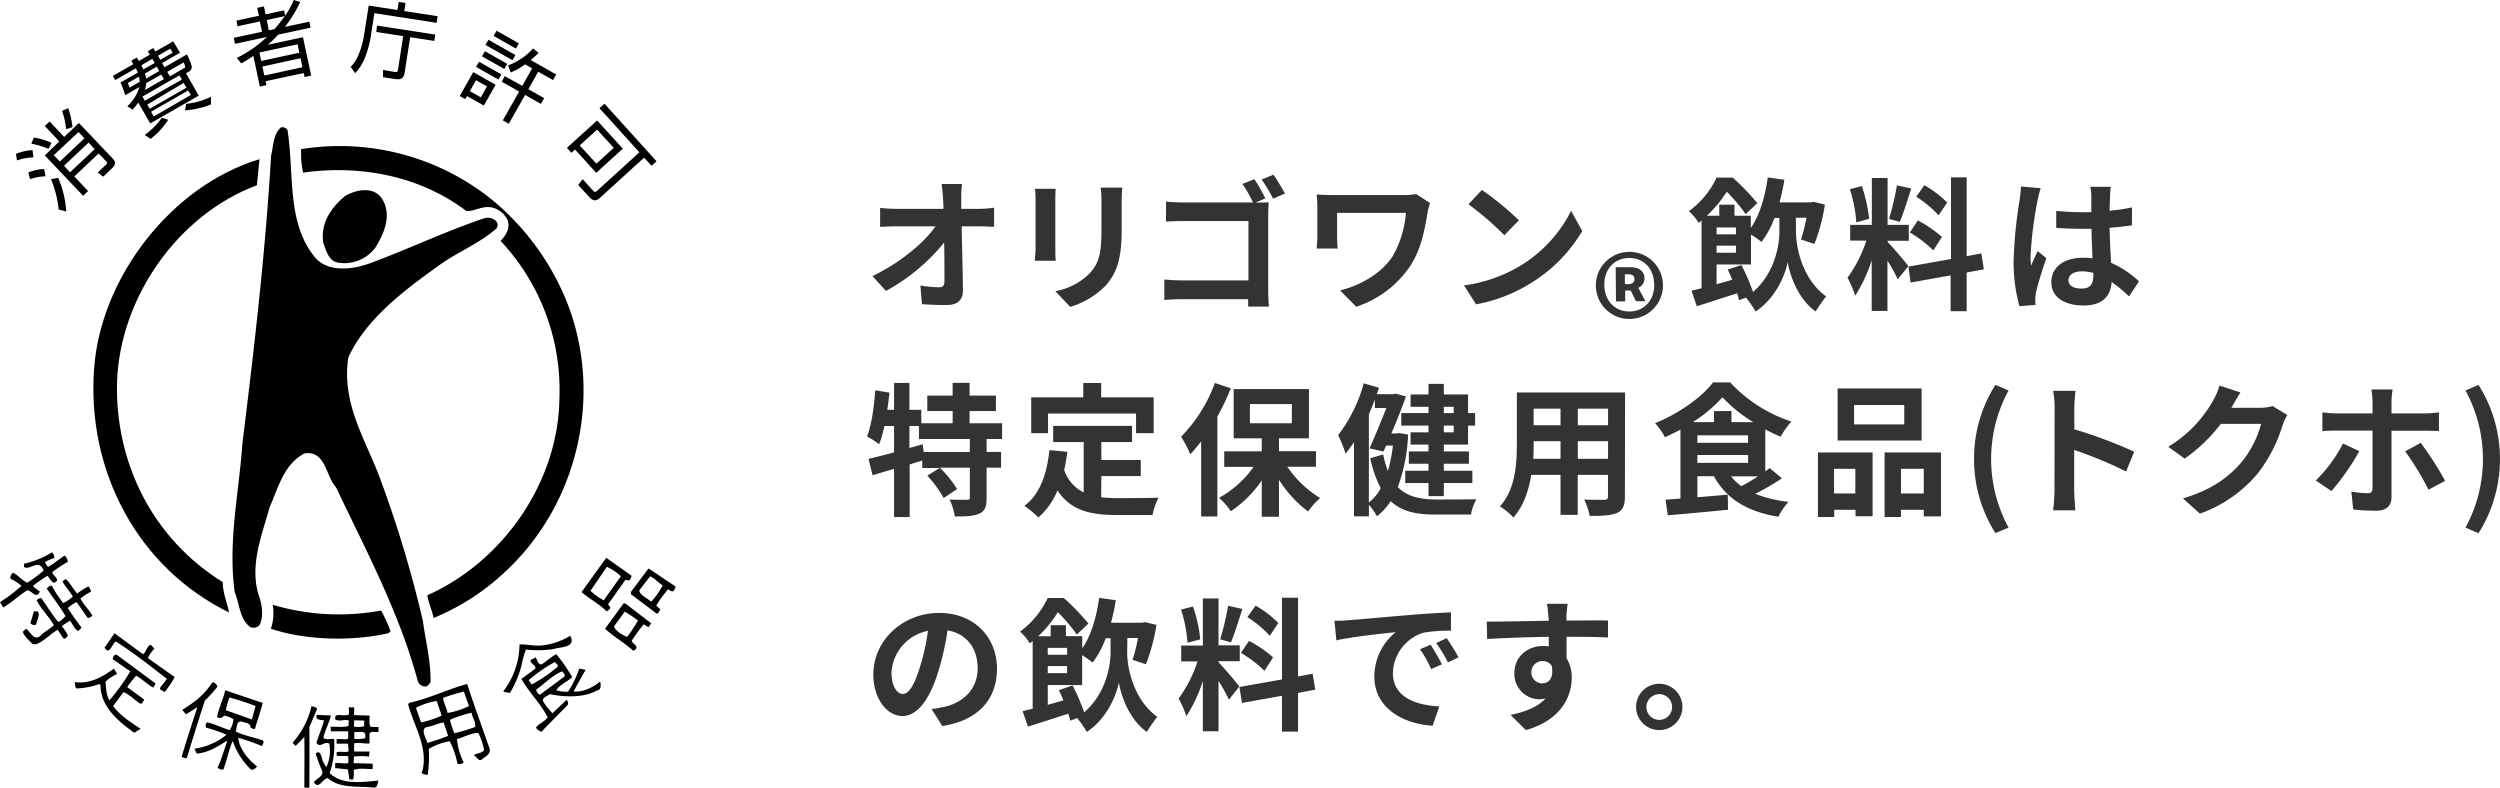 <svg xmlns="http://www.w3.org/2000/svg" width="558.05" height="175.85" viewBox="0 0 558.05 175.85"><defs><style>.cls-1{fill:#333;}</style></defs><g id="レイヤー_2" data-name="レイヤー 2"><g id="レイヤー_3" data-name="レイヤー 3"><path class="cls-1" d="M214.57,44.32c0,.7,0,1.47,0,2.3h4a24.5,24.5,0,0,0,3.33-.26v4.26c-1,0-2.24-.1-3.11-.1h-4.13c.1,4.67.23,10,.29,14.34,0,2-1.15,3.23-3.58,3.23-2,0-3.74-.06-5.57-.19l-.35-4.16a27.89,27.89,0,0,0,4.25.38c.81,0,1.12-.41,1.12-1.34,0-2.15,0-5.35-.06-8.64a43.84,43.84,0,0,1-13,10.81l-3-3.32c6.24-3,11.52-7.46,14.08-11.11h-8.73c-1.16,0-2.53.07-3.65.13V46.4a32.51,32.51,0,0,0,3.55.22h10.59c0-.83-.06-1.6-.09-2.3-.1-1.38-.2-2.4-.32-3.24h4.54A27.08,27.08,0,0,0,214.57,44.32Z"/><path class="cls-1" d="M235.57,44.6V55.42c0,.8,0,2,.1,2.78H231c0-.61.16-1.85.16-2.81V44.6a24.49,24.49,0,0,0-.13-2.46h4.61C235.6,42.88,235.57,43.58,235.57,44.6Zm14.81.48v6.34c0,6.88-1.34,9.85-3.71,12.48a18.94,18.94,0,0,1-7.77,4.61L235.57,65a14.51,14.51,0,0,0,7.68-4c2.21-2.4,2.62-4.8,2.62-9.79V45.08a22.35,22.35,0,0,0-.19-3.2h4.83C250.45,42.78,250.38,43.8,250.38,45.08Z"/><path class="cls-1" d="M282.45,44.28l-2.21.93h.13c1,0,2.27,0,2.81-.06,0,.73-.09,2-.09,2.94V64.67c0,1.12.06,2.81.16,3.77h-4.64c0-.51,0-1,0-1.66H264c-1.25,0-3.07.09-4.1.19V62.39c1.09.1,2.53.2,4,.2h14.78V49.34h-14.4c-1.34,0-3.07.06-4,.13V45c1.21.13,2.84.19,4,.19H279.7a29.19,29.19,0,0,0-2.37-4.13L280,40A40,40,0,0,1,282.45,44.28Zm4.38-1.08-2.65,1.15a35.21,35.21,0,0,0-2.56-4.29L284.27,39C285.07,40.12,286.22,42.08,286.83,43.2Z"/><path class="cls-1" d="M318.66,47.42c-.57,3.36-1.31,8-3.81,11.87a23.26,23.26,0,0,1-12.12,9.18l-3.59-3.64c4.32-1.06,9.25-3.72,11.78-7.72a23,23,0,0,0,2.91-9.59H298.47v5.34c0,.48,0,1.63.13,2.62h-4.7c.09-1,.16-1.76.16-2.62V46.11a26.26,26.26,0,0,0-.16-2.69c1,.06,2.43.13,3.93.13h15.3a17.66,17.66,0,0,0,3-.23l3.07,2A20.75,20.75,0,0,0,318.66,47.42Z"/><path class="cls-1" d="M339.05,59.51A30.15,30.15,0,0,0,350.7,47.07l2.49,4.51a34,34,0,0,1-11.84,11.84,34.72,34.72,0,0,1-11.87,4.51l-2.68-4.22A33,33,0,0,0,339.05,59.51Zm0-10.33-3.26,3.33a66.56,66.56,0,0,0-8-6.91l3-3.2A65.35,65.35,0,0,1,339.05,49.18Z"/><path class="cls-1" d="M356.23,63.53a7.49,7.49,0,1,1,7.5,7.67A7.47,7.47,0,0,1,356.23,63.53Zm13,0c0-3.58-2.33-5.94-5.54-5.94s-5.57,2.36-5.57,5.94,2.33,6,5.57,6S369.27,67.11,369.27,63.53Zm-8.58-3.88H364c1.69,0,3.08.77,3.08,2.5a2.23,2.23,0,0,1-1.39,2.09l1.62,3h-2.12L364,64.85h-1.22v2.43h-2.06Zm2.87,3.78c.88,0,1.32-.47,1.32-1.11s-.37-1.09-1.28-1.09h-.85v2.2Z"/><path class="cls-1" d="M400.91,51.87c0,3.13,1.28,10.36,6.72,14.3a35.77,35.77,0,0,0-2.34,3.36c-4-2.82-5.82-8.29-6.24-11.07-.48,2.75-2.66,8.13-7.17,11.07a22.23,22.23,0,0,0-2.14-3.1l-1.54.6a14.31,14.31,0,0,0-.44-1.56c-3.17,1-6.37,2.08-9,2.88l-1.18-3.46c.67-.16,1.41-.35,2.24-.54V49.24c-.23.16-.42.36-.64.51A12.5,12.5,0,0,0,377,47.13a19.48,19.48,0,0,0,6.18-7.49h3.58a51.09,51.09,0,0,1,5.51,5.7l-2.6,2.46a38.77,38.77,0,0,0-4.22-5A27.7,27.7,0,0,1,381,48.16h2.78V45.69h3.39v2.47h3.65v2.72c2-2.85,3.17-7,3.78-11.27l3.71.51a47,47,0,0,1-1.09,5.06h7l.57-.13,2.56.61a41.64,41.64,0,0,1-2.33,8.8l-3-1a33.42,33.42,0,0,0,1.21-4.86h-2.36Zm-12.19,7.29a47.78,47.78,0,0,1,2.59,6c4.8-4.1,5.88-10.34,5.88-13.28V48.64h-1.08A21.28,21.28,0,0,1,393.2,54a22.81,22.81,0,0,0-2.34-1.63v6.66h-7.68v4.41c1.12-.32,2.3-.64,3.49-1-.32-.8-.67-1.57-1-2.27Zm-5.54-8.38v1.53h4.32V50.78Zm0,4.06v1.57h4.32V54.84Z"/><path class="cls-1" d="M423.62,62.33a42.41,42.41,0,0,0-2.3-4.16V69.4H417.8V58.11A33.4,33.4,0,0,1,414.12,66,22.56,22.56,0,0,0,412.39,62a29.44,29.44,0,0,0,4.22-8.29H413V50.2h4.83V39.74h3.52V50.2h4.73v3.55h-4.73V54c.93.93,4,4.51,4.64,5.41Zm-9.25-12.7a31.13,31.13,0,0,0-1.44-7.39l2.66-.71a32.31,32.31,0,0,1,1.63,7.33Zm12.26-7.55c-.83,2.56-1.76,5.6-2.56,7.45l-2.4-.67a59.37,59.37,0,0,0,1.76-7.49ZM439,60.83v8.64h-3.58v-8l-8.93,1.6L426,59.51l9.5-1.69V39.58H439v17.6l3.27-.61.57,3.55ZM428.1,49.21a26.87,26.87,0,0,1,5.38,3.68l-1.92,3a27.55,27.55,0,0,0-5.25-4Zm4.64-1.15a25.47,25.47,0,0,0-5-4.16l1.82-2.56a24,24,0,0,1,5.09,3.87Z"/><path class="cls-1" d="M454.8,44.86a85.25,85.25,0,0,0-1.54,12.38,14.52,14.52,0,0,0,.13,2.08c.41-1.12,1-2.21,1.44-3.29l1.95,1.6c-.9,2.62-1.92,5.88-2.3,7.61a8.54,8.54,0,0,0-.16,1.51c0,.32,0,.86.06,1.31l-3.61.29a37.22,37.22,0,0,1-1.29-10.24,99.83,99.83,0,0,1,1.32-13.35c.12-.89.28-2.11.32-3.13l4.41.38A20.61,20.61,0,0,0,454.8,44.86ZM471,43.74c0,.7-.07,1.89-.1,3.3a44,44,0,0,0,5-.74v4c-1.54.22-3.2.41-5,.54.06,3.11.22,5.67.35,7.84a21,21,0,0,1,6.21,4.13l-2.21,3.36a32.6,32.6,0,0,0-3.9-3.23c-.19,3.07-1.92,5.25-6.24,5.25S457.9,66.33,457.9,63s2.75-5.47,7.1-5.47a13.66,13.66,0,0,1,2.08.13c-.06-2-.19-4.32-.22-6.59-.77,0-1.54,0-2.27,0-1.89,0-3.71-.07-5.6-.19V47.07a53.8,53.8,0,0,0,5.6.29c.73,0,1.5,0,2.24,0,0-1.56,0-2.88,0-3.55a13.39,13.39,0,0,0-.23-2.11h4.58A18.67,18.67,0,0,0,471,43.74Zm-6.34,20.67c1.95,0,2.62-1,2.62-2.91v-.58a10,10,0,0,0-2.56-.35c-1.82,0-3,.77-3,2S462.92,64.41,464.62,64.41Z"/><path class="cls-1" d="M220.23,98v2.88h3.23v3.52h-3.23v6.69c0,1.92-.32,2.94-1.6,3.55s-3.1.64-5.5.64a13.87,13.87,0,0,0-1.15-3.77c1.59.06,3.32.06,3.83.06s.68-.13.68-.54V104.4H209.8a25.11,25.11,0,0,1,3.84,4.77l-3,2a25.73,25.73,0,0,0-3.65-5l2.75-1.7h-3.87v-1.69c-.93.29-1.89.61-2.81.89v11.75h-3.49V104.66l-4.8,1.41-.9-3.65c1.57-.35,3.55-.86,5.7-1.44V95.09h-2.15a25.9,25.9,0,0,1-1.18,4.07,20,20,0,0,0-2.69-1.73c1-2.56,1.54-6.53,1.83-10.31l3.16.52q-.18,1.92-.48,3.84h1.51v-6H203v6h2.65v3h7V91.76h-5.66V88.31h5.66V85.46h3.78v2.85h5.88v3.45h-5.88v2.72h7.26V98Zm-3.74,0H205.13V95.09H203V100l2.94-.83.26,1.72h10.27Z"/><path class="cls-1" d="M245.81,111a32.61,32.61,0,0,0,3.65.19c1.72,0,7,0,9.15-.1a14.44,14.44,0,0,0-1.35,3.87h-8c-5.88,0-10.27-1-13.21-5.5a16,16,0,0,1-4.26,6.05,23.3,23.3,0,0,0-3.13-2.59c3.45-2.56,5-7,5.6-12.45l4,.38c-.2,1.44-.42,2.79-.71,4.07a8.6,8.6,0,0,0,4.35,5V98.68h-6.81V95.06h17.6v3.62h-6.85v4h8.8v3.58h-8.8ZM233.94,96.69h-3.75v-8h11.62v-3.2h4v3.2h11.71v8h-3.93V92.31H233.94Z"/><path class="cls-1" d="M274.74,86.68a53.55,53.55,0,0,1-3,6.3v22.3h-3.62V98.55c-.8,1-1.6,2-2.43,2.85a25.33,25.33,0,0,0-2.05-3.91,33.59,33.59,0,0,0,7.55-12Zm12.61,17.5a24.17,24.17,0,0,0,7.33,7,15.83,15.83,0,0,0-2.69,3,26.36,26.36,0,0,1-6.5-7.1v8.26h-3.84v-8.1a25.51,25.51,0,0,1-6.91,6.88,16,16,0,0,0-2.62-3,23,23,0,0,0,7.71-6.91h-6.56v-3.46h8.38V97.84h-6.27v-11h16.8v11h-6.69v2.88h8.26v3.46ZM279,94.48h9.37V90.2H279Z"/><path class="cls-1" d="M314.32,97a38.69,38.69,0,0,1-2.3,11.72c2.11,2.17,5,2.75,8.51,2.78,1.47,0,7.2,0,9-.06a11.46,11.46,0,0,0-1.18,3.42h-8c-4.19,0-7.46-.67-9.92-3a13.7,13.7,0,0,1-3.07,3.39,12.7,12.7,0,0,0-1.79-2.56v2.56h-3.33V98.68a30.42,30.42,0,0,1-1.89,2.59,24.93,24.93,0,0,0-1.66-4.13,33.29,33.29,0,0,0,5.72-11.58l3.4,1L307.32,88h3.61l.55-.13,2.36.61c-.86,2.4-2,5.38-3.26,8.26h1.18l.58-.07Zm-8.76,15.17a9.89,9.89,0,0,0,2.65-3.2,25.24,25.24,0,0,1-2.33-6.69l2.88-.83a21.78,21.78,0,0,0,1.05,3.68,35,35,0,0,0,1.12-5.66H309.4l-.58,1.31-3.1-.7c1.24-2.79,2.68-6.31,3.74-9H306.9V89.17c-.42,1.12-.86,2.21-1.34,3.3ZM318.87,90.8h-4V88.05h4V85.69h3.42v2.36h5.41v4.16h1.57V95H327.7v4.25h-5.41v1.51h5.6v2.75h-5.6v1.57h6.37v2.75h-6.37v2.91h-3.42v-2.91h-5.19v-2.75h5.19v-1.57h-4.39v-2.75h4.39V99.25h-4V96.5h4V95h-6.08V92.21h6.08Zm3.42,0v1.41h2.21V90.8ZM324.5,95h-2.21v1.5h2.21Z"/><path class="cls-1" d="M362.71,110.83c0,2-.45,3.08-1.73,3.65s-3.26.71-6.14.67a14.45,14.45,0,0,0-1.22-3.64c1.79.09,3.9.06,4.48.06s.83-.19.83-.77V106h-6.75v8.93h-3.84V106h-6.53c-.57,3.49-1.73,7-4,9.51a13.88,13.88,0,0,0-3-2.47c3.49-3.84,3.78-9.53,3.78-14V87.6h24.16Zm-14.37-8.41V98.48h-6v.58c0,1,0,2.18-.09,3.36Zm-6-11.2v3.71h6V91.22Zm16.61,0h-6.75v3.71h6.75Zm0,11.2V98.48h-6.75v3.94Z"/><path class="cls-1" d="M397.76,106.77a55.6,55.6,0,0,1-5.95,3.46,27.92,27.92,0,0,0,7.43,1.79,14.77,14.77,0,0,0-2.28,3.33c-7-1.16-11.58-4-14.4-9.06h-3.67V111l6.78-.58.06,3.36c-4.73.48-9.76.93-13.44,1.25l-.51-3.49c1-.06,2.11-.16,3.33-.26V95.89c-1.12.61-2.3,1.19-3.46,1.7a16.18,16.18,0,0,0-2.2-3.14c5.24-2.08,10.43-5.79,12.95-9.09h3.81a32.35,32.35,0,0,0,13.67,8.74,17.92,17.92,0,0,0-2.4,3.39c-1.12-.48-2.28-1-3.43-1.66v9.37c.35-.22.67-.48,1-.7Zm-6.4-12.54a33.23,33.23,0,0,1-6.88-5.54,31.87,31.87,0,0,1-6.62,5.54h4.74V91.76h3.9v2.47Zm-12.47,4.61h11.32V97.17H378.89Zm0,4.48h11.32v-1.76H378.89Zm7.51,3a11.59,11.59,0,0,0,2.31,2.21c1.18-.64,2.53-1.41,3.74-2.21Z"/><path class="cls-1" d="M405.8,101H418v14.24h-3.81v-1.44h-4.76v1.6H405.8Zm3.59,3.65v5.5h4.76v-5.5Zm19.55-6.31H410.19V86.71h18.75Zm-3.87-7.93h-11.2v4.32h11.2ZM433.26,101v14.27h-3.84v-1.47h-5.09v1.6h-3.65V101Zm-3.84,9.15v-5.5h-5.09v5.5Z"/><path class="cls-1" d="M440.65,102.45a30.61,30.61,0,0,1,4.77-16.54l2.94,1.25a32,32,0,0,0,0,30.62L445.42,119A30.67,30.67,0,0,1,440.65,102.45Z"/><path class="cls-1" d="M458.63,91.09a21.64,21.64,0,0,0-.32-3.84h5a37,37,0,0,0-.28,3.84v4.74a104.93,104.93,0,0,1,13.37,5l-1.82,4.41A93.59,93.59,0,0,0,463,100.44v9c0,.93.16,3.17.28,4.48h-5a35.52,35.52,0,0,0,.32-4.48Z"/><path class="cls-1" d="M498.19,90.87a.86.86,0,0,0-.1.16h6.43a10.1,10.1,0,0,0,2.79-.39l3.26,2a13.27,13.27,0,0,0-1.06,2.3A33.21,33.21,0,0,1,504,105.65a29.87,29.87,0,0,1-12.93,9l-3.78-3.39c6.56-2,10.11-4.73,12.9-7.9a22.83,22.83,0,0,0,4.54-8.74h-9a36.52,36.52,0,0,1-8.06,7.75L484,99.73a28.18,28.18,0,0,0,10-10.3,15.45,15.45,0,0,0,1.44-3.36l4.67,1.53C499.4,88.72,498.57,90.16,498.19,90.87Z"/><path class="cls-1" d="M520.42,109.62l-3.49-2.37A31.9,31.9,0,0,0,523,99l3.65,1.69A52.32,52.32,0,0,1,520.42,109.62Zm13.41-19.9v2.56h7.42a25,25,0,0,0,3.17-.23v4.19c-1-.06-2.24-.09-3.14-.09h-7.45V111c0,1.85-1.09,3-3.36,3a40,40,0,0,1-5.19-.28l-.41-4a21.48,21.48,0,0,0,3.58.38c.83,0,1.12-.32,1.15-1.15,0-1.18,0-11.33,0-12.83v0h-8.13a30.61,30.61,0,0,0-3.07.13V92.05c1,.1,2.08.23,3.07.23h8.13V89.72a20.6,20.6,0,0,0-.26-2.79h4.74A19.2,19.2,0,0,0,533.83,89.72Zm12,17.6-3.74,2a61.33,61.33,0,0,0-5.21-8.57l3.48-1.89A71.85,71.85,0,0,1,545.79,107.32Z"/><path class="cls-1" d="M550.34,117.78a32,32,0,0,0,0-30.62l2.91-1.25a31,31,0,0,1,0,33.12Z"/><path class="cls-1" d="M210.34,162.07l-2.4-3.81a25.26,25.26,0,0,0,3-.51c4.1-1,7.29-3.91,7.29-8.58,0-4.41-2.4-7.71-6.71-8.45a66.48,66.48,0,0,1-1.92,8.68c-1.92,6.46-4.68,10.43-8.16,10.43s-6.5-3.91-6.5-9.31c0-7.4,6.4-13.7,14.69-13.7,7.93,0,12.92,5.5,12.92,12.48C222.53,156.05,218.41,160.82,210.34,162.07Zm-8.8-7.17c1.35,0,2.6-2,3.91-6.34a48.13,48.13,0,0,0,1.69-7.74A10.07,10.07,0,0,0,199,150.1C199,153.33,200.3,154.9,201.54,154.9Z"/><path class="cls-1" d="M251.61,145.72c0,3.13,1.28,10.36,6.72,14.3a37.75,37.75,0,0,0-2.34,3.36c-4-2.82-5.82-8.29-6.24-11.07-.48,2.75-2.65,8.13-7.16,11.07a23,23,0,0,0-2.15-3.11l-1.53.61c-.1-.44-.26-1-.45-1.57-3.17,1-6.37,2.09-9,2.88l-1.19-3.45c.67-.16,1.41-.35,2.24-.54V143.09c-.22.16-.41.35-.64.51a12.51,12.51,0,0,0-2.17-2.62,19.68,19.68,0,0,0,6.17-7.49h3.59a51,51,0,0,1,5.5,5.7l-2.59,2.46a39.05,39.05,0,0,0-4.23-5,27,27,0,0,1-4.38,5.37h2.78v-2.46h3.39V142h3.65v2.72c2-2.84,3.17-7,3.78-11.26l3.71.51A47,47,0,0,1,248,139h7l.58-.13,2.56.61a42.23,42.23,0,0,1-2.34,8.8l-3-1a33.16,33.16,0,0,0,1.22-4.87h-2.37ZM239.42,153a46.35,46.35,0,0,1,2.59,6c4.8-4.1,5.89-10.34,5.89-13.28v-3.24h-1.09a20.88,20.88,0,0,1-2.91,5.41,22.81,22.81,0,0,0-2.34-1.63v6.66h-7.68v4.41c1.12-.32,2.31-.64,3.49-1-.32-.8-.67-1.57-1-2.27Zm-5.54-8.38v1.53h4.32v-1.53Zm0,4.06v1.57h4.32v-1.57Z"/><path class="cls-1" d="M274.32,156.18A42.41,42.41,0,0,0,272,152v11.23H268.5V152a32.63,32.63,0,0,1-3.68,7.87,22.56,22.56,0,0,0-1.73-3.94,29.72,29.72,0,0,0,4.23-8.29h-3.65v-3.55h4.83V133.59H272v10.46h4.74v3.55H272v.23c.93.93,4,4.51,4.64,5.41Zm-9.24-12.7a32.34,32.34,0,0,0-1.44-7.4l2.65-.7a31.56,31.56,0,0,1,1.63,7.33Zm12.25-7.56c-.83,2.56-1.76,5.6-2.56,7.46l-2.4-.67a59.37,59.37,0,0,0,1.76-7.49Zm12.42,18.76v8.63h-3.59v-8l-8.92,1.6-.58-3.56,9.5-1.69V133.43h3.59V151l3.26-.61.58,3.55ZM278.8,143.06a26.59,26.59,0,0,1,5.38,3.68l-1.92,3a27.24,27.24,0,0,0-5.25-4Zm4.64-1.15a25.47,25.47,0,0,0-5-4.16l1.83-2.56a23.86,23.86,0,0,1,5.08,3.87Z"/><path class="cls-1" d="M301,138.45c2.69-.22,8-.7,13.82-1.18,3.3-.29,6.78-.48,9.06-.58l0,4.1a32.79,32.79,0,0,0-6.18.45,9.72,9.72,0,0,0-6.78,9c0,5.28,4.93,7.16,10.37,7.45L319.78,162c-6.72-.44-13-4-13-11a12.79,12.79,0,0,1,4.77-9.89c-3,.32-9.54,1-13.25,1.83l-.42-4.39C299.11,138.58,300.36,138.52,301,138.45Zm20.89,9.83-2.43,1.08a24.84,24.84,0,0,0-2.49-4.44l2.36-1A40.73,40.73,0,0,1,321.86,148.28Zm3.71-1.57-2.4,1.15a28.14,28.14,0,0,0-2.62-4.32l2.34-1.09A47.13,47.13,0,0,1,325.57,146.71Z"/><path class="cls-1" d="M349.66,137.52c0,.26,0,.61,0,1,3.23,0,7.61-.07,9.28,0l0,3.78c-1.92-.1-4.9-.16-9.25-.16,0,1.63,0,3.39,0,4.8a8.13,8.13,0,0,1,1.15,4.38c0,4.16-2.43,9.47-10.24,11.65l-3.42-3.39c3.23-.67,6.05-1.73,7.81-3.65a6.62,6.62,0,0,1-1.44.16,5.64,5.64,0,0,1-5.51-5.89c0-3.61,2.92-6,6.4-6a7.55,7.55,0,0,1,1.28.1c0-.71,0-1.44,0-2.15-4.83.07-9.82.26-13.76.48l-.09-3.87c3.64,0,9.47-.13,13.82-.19,0-.42,0-.74-.06-1a25.72,25.72,0,0,0-.32-2.79h4.64C349.82,135.28,349.69,137,349.66,137.52Zm-5.34,15c1.34,0,2.53-1,2.08-3.84a2.36,2.36,0,0,0-2.08-1.12,2.48,2.48,0,0,0,0,5Z"/><path class="cls-1" d="M375.55,157.81a5.17,5.17,0,1,1-5.18-5.18A5.17,5.17,0,0,1,375.55,157.81Zm-2.3,0a2.87,2.87,0,1,0-2.88,2.88A2.87,2.87,0,0,0,373.25,157.81Z"/><path d="M60.87,135a10.73,10.73,0,0,1-.41,5.34c7.83,2.65,18.25,2.83,26.25,1l.47-.41a33.07,33.07,0,0,0-2.11-4.65A51.78,51.78,0,0,1,60.87,135Z"/><path d="M77,43.77c-3.07,2.58-5.49,6-4.84,10.42.64,1.65,1.12,4,3.24,4.43a8.68,8.68,0,0,0,8.36-3.3c1.89-3,3.6-6.92,1.83-10.42S79.59,42.24,77,43.77Z"/><path d="M95.38,132.88c.28,1.77,1.06,3.3,1.4,5.07a52.12,52.12,0,0,0,16.07-10.41c16.55-15.37,22-40.33,13.31-61.05A57.21,57.21,0,0,0,109.09,44,54.18,54.18,0,0,0,67.23,33.29a20.91,20.91,0,0,0,.42,5.24c13.06-1.83,26.31.87,36.48,8.6,1.83.06,3.43-1.24,5.66-.83a5.24,5.24,0,0,1,3.52,2.83c.66,1.88-.46,3.47-1.57,4.64A48.67,48.67,0,0,1,124.87,89C124.63,107.4,112.51,125.23,95.38,132.88Z"/><path d="M57.34,41.35l.59-5.82C38.21,41.47,22.44,62,21,82.32c-1.66,22.77,9.7,44.39,30.13,54.4-.46-2.31-1.41-4.37-1.41-6.78-15.72-9.76-24-26.65-23.6-44.49C26.68,66.61,39.57,48,57.34,41.35Z"/><path d="M67.93,101.22c4.79-.76,4.72,5,7.07,7.54,6.71,14.12,14.14,28,18.24,43.2A1.77,1.77,0,0,0,95,153.24c.47,0,.89-.64,1.11-1,.07-4.77-1.11-9.06-1.7-13.59a263,263,0,0,0-9.29-31.08c-3.18-9-9-17.19-7.36-27.79,4-8.82,13.2-15.54,20.89-21,4-2.76,8.48-4.53,12.13-7.76a1.26,1.26,0,0,0-.23-1.83,2.74,2.74,0,0,0-2.3-.52c-8.78,2.93-17.07,6.94-25.72,10.11-3.65,1.36-9.19,2.11-12.13-1.23-6.53-7.83-4.65-18.67-6.23-28.55a1.47,1.47,0,0,0-1.42-.59c-1.77,1.48-1.7,4.18-2.24,6.36C59.23,56.66,56.69,78.07,54.1,99.1c-.77,11-3.24,21.9-1.71,33.08,1.12,2.6,1,5.82,3.42,7.77a1.82,1.82,0,0,0,2.12-.41c1-1.95.53-4.71-.17-6.66-2.12-6.71.75-13.47,2.41-19.65C62.11,109,63.23,103.76,67.93,101.22Z"/><path d="M134.76,134a12.25,12.25,0,0,1-2.95-2.13l3.64-5.34a10.79,10.79,0,0,1,3.13,2.11Zm5.54-4.36a1.85,1.85,0,0,0,.69-1.12l-5.66-4-5.52,7.65c1.77,1.54,3.83,2.53,5.52,4.23.37.12.49-.28.72-.4.42-.53-.12-.7-.3-1.12l3.84-5.42c.22.06.58-.06.71.18"/><path d="M117.39,145a23.64,23.64,0,0,0,6.23-.13c1.23-.46,5.13-.23,3.66-2.95a15.24,15.24,0,0,1-6.07,2.13c-2.2.24-4.08-.36-5.24-.17a17.67,17.67,0,0,1-3.64,10.47,4.25,4.25,0,0,0,1.53.29,23.86,23.86,0,0,0,2.51-5.93A26.31,26.31,0,0,1,117.39,145Z"/><path d="M106.09,162.27a44.45,44.45,0,0,1-4.65,1.41,16.53,16.53,0,0,1-1-3,24.84,24.84,0,0,1,4.83-1.58C105.44,160.26,106.2,161.08,106.09,162.27Zm-6.19-3.12c-.19-1.18-.87-2.19-1-3.37a46.8,46.8,0,0,1,4.64-1.41l1.14,3.23a16.94,16.94,0,0,1-4.78,1.55m-4.52,6.65c0-.56-1.89-3.29.12-3.53,1.22-.24,2.28-.84,3.53-1l1,3c-1.48.58-3.12,1.14-4.63,1.57M92.84,158a15.08,15.08,0,0,1,4.64-1.53l1.12,3.26A22.09,22.09,0,0,1,94,161.26L92.84,158m11.54-5.35c-4.42,1.18-8.49,3.24-13,4.23l-.29.3c1.29,4.88,4.47,9.48,3.23,14.83-.65.87.71.84,1.14,1a25.67,25.67,0,0,0,.24-5.82,13,13,0,0,1,4.69-1.73,18.14,18.14,0,0,1,1.7,4.95c.3.35,1.18.07,1.41-.23A14.82,14.82,0,0,1,102,165c1.59-.48,3.18-1.4,4.77-1.4a15.64,15.64,0,0,1,1.3,3.82c-.59.87-1.75.57-2.31,1.24.84.28,1.07,1.64,2,.69.76-.53,1.81-1.12,1.53-2.23-1.67-4.82-3.43-9.54-5-14.42"/><path d="M81.53,164.79a8.56,8.56,0,0,1-2.44.15v-1.57c.77.18,2.1-.34,2.44.47Zm-2.37-4,2.14.06,0,1.27a5.91,5.91,0,0,1-2.33.05c.14-.43,0-1.38.14-1.38m3.32-1.06-3.39-.1c0-.78.07-1.13,0-1.75-.29,0-.86.12-1.08-.06-.24.39.1,1.16-.15,1.71-1.47.52-3.11-.65-3,1,.84.66,2,0,3,.26.15.23-.08.82,0,1.23-1.16.44-2.69.1-4.05.23l.12,1,3.83,0a7.77,7.77,0,0,1,0,1.53c-.14.52-2.15,0-2.57.25V166h2.53a13.17,13.17,0,0,1,.13,1.65c-.07.41-1.9,0-2.66.27v.73c.59.23,1.75,0,2.57.16a4.59,4.59,0,0,1,0,1.53c-.7.19-1.83-.11-2.89,0v1.11l2.83.3L78,174h.83a6.07,6.07,0,0,0,.11-2.11c1.42-.53,2.65-.17,4.25-.24v-1.18l-4.25-.12.06-1.46a12.24,12.24,0,0,1,3.35,0c.12-.53.09-1,.13-1.13H79.16c-.3-.51,0-1.19-.14-1.79.82-.3,2.33.05,3.46,0v-2.29c.52-.54,1.35-.18,2-.3v-1.11H82.77c-.54-.67-.18-1.72-.29-2.52"/><path d="M140,142.18c-1.13-.46-2.6-1.35-2.95-2.34l2.41-3.31a25.43,25.43,0,0,1,2.95,2A35,35,0,0,1,140,142.18Zm-.82-7.47-4.13,5.65c2,1.77,4.22,3.07,6.24,4.83h.28c1.25-.88-.16-1.29-.58-2.12a29.88,29.88,0,0,1,2.71-3.7c.35.17.71.53,1.12.58l.53-.83-5.76-4.41h-.41"/><path d="M145.35,134.31c-.88-.82-2.53-1.43-2.65-2.53l2.42-3.13c1.06.41,1.83,1.47,2.81,2A16.28,16.28,0,0,1,145.35,134.31Zm5.42-3.42-6-4-3.93,5.23v.52l5.47,4.13c.7.58.76-.42,1.11-.71l-.94-.89a29.5,29.5,0,0,1,2.65-3.64c.36.23,1,.77,1.29.3.11-.3.48-.66.3-.89"/><path d="M120.5,155.08a1.58,1.58,0,0,1-.82-1.13c1.93-1.41,3.65-3.17,5.78-4.1l.57.69V151ZM118,151.84a33.93,33.93,0,0,1,5.94-4.12c0,.3.35.47.54.71v.42a34.11,34.11,0,0,1-5.78,3.93l-.7-.94m10.07,2.46c.83-1.55,1.76-3.22,2.65-4.77a14.28,14.28,0,0,0-1.42-.28,22.9,22.9,0,0,1-2.49,5.15,8,8,0,0,1-2.64-.32c.84-1.35,2.42-1.83,3.55-2.94a37.4,37.4,0,0,0-3.55-5.12c-1.1.58-2.12,1.53-3.24,2.28-.94.07-.94-1.06-1.41-1.59-.3.43-1,.25-1.11.89.23.59,1.19.94,1.11,1.65l-3.13,2.3c1.66,3,4.37,5.54,5.85,8.58-.72,1-1.78,1.3-2.54,2.14,0,.64.7.76,1.11,1.11l5.67-5.78c.52-.4.34-.94,0-1.4l-3.13,3a12.45,12.45,0,0,1-2.12-2.66c-.3-.88,1-1.11,1.43-1.59,3.35.65,7.52.88,10.58-.82,1.06-.06.89-1.48.71-2,0,0-2.87,2.53-5.88,2.22"/><path d="M8.08,139.37c.11-1,.88-1.78.41-2.84l-.9-.12-.81,2.71C7.14,139.43,7.59,139.71,8.08,139.37Z"/><path d="M17.26,140.78c.47,0,.65-.3.93-.72a48,48,0,0,1-3.05-4.34,7.53,7.53,0,0,1,1.94-1.31c.94,1.19,1.65,2.42,2.53,3.54a1.49,1.49,0,0,0,1-.53c-.73-1.36-2-2.47-2.66-3.82a16.48,16.48,0,0,1,2.35-1.53c0-.47-.35-.77-.51-1.18a12.59,12.59,0,0,0-2.54,1.59c-.93-.94-1.54-2.36-2.6-3.23l-.7.52c.48,1,1.85,2.52,2.3,3.4a7.58,7.58,0,0,1-2.13,1.43,22.77,22.77,0,0,1-2.53-3.82c-.53-.19-.82.34-1.17.58,1.42,2.06,2.93,4.06,4.23,6.17-.39.32-1.14,1.25-1.68,1.27-1.35-1.65-2.55-3.62-3.78-5.31a1.41,1.41,0,0,0-1,.52c1,2,2.71,3.58,3.83,5.53-.88.89-2.15,1.48-3,2.38-1.5,1.25-2.25-1-3.2-1.56l-.59.5c-.48.43,1.22,2.07,1.88,2.74,1.16,1.14,4.3-2.34,5.77-3l1.29,1.92c.48.22.65-.36,1-.55a5.78,5.78,0,0,0-1.41-2.15c.51-.5,1.23-.78,1.82-1.27C16.08,139,16.44,140.13,17.26,140.78Z"/><path d="M8.89,132.07c-.52-.49-1.19-.77-1.53-1.29a29.44,29.44,0,0,1,3.24-2.25c.54.53.82,1.48,1.53,1.54,1.65-.72-.64-1.65-.4-2.41a31.17,31.17,0,0,1,3.41-2.25,2.22,2.22,0,0,0-.71-1.41c-1.23.82-2.41,1.84-3.71,2.54a3.78,3.78,0,0,1-.68-1.07,12.83,12.83,0,0,1,2.09-.94,1.68,1.68,0,0,0-.53-1.23,20,20,0,0,1-6.24,2.53v.71c1.24.93,3.35-2,4.37.82a24.35,24.35,0,0,1-3.66,2.71c-1.18-.54-2.05-1.76-3.24-2.24-.23.41-.75.87-.41,1.42a8,8,0,0,1,2.36,1.53A33.52,33.52,0,0,1,0,134.41c.24.42.48.77.71,1.19,1.8-1,3.91-3,5.36-3.82C7.15,131.81,8.08,133.84,8.89,132.07Z"/><path d="M26.26,146.31c-.65-.54-1.05.29-1.11.83l3.93,2.71a43.23,43.23,0,0,1-4.64,6.46c-.76-1.17-.76-2.76-.89-4.16a9.53,9.53,0,0,1,2.6-1.71l-.72-1.19c-2.58,1.89-5.41,3.48-8.76,3,.12.48,0,1.06.41,1.42a16.07,16.07,0,0,0,5.12-1l.24.3c0,4.7,3.88,8,7.54,10.6l1.41-.89c-2.18-1.42-4.54-2.93-6.13-5.08l2.3-3.11c1.35.54,2.42,1.71,3.65,2.53.18,0,.47.13.58-.12s.47-.64.3-.82l-3.7-2.71a25.26,25.26,0,0,1,2-2.53c1.37.71,2.48,1.94,3.83,2.66.07-.36.6-.72.42-1Z"/><path d="M70.64,158.61c.48-.77-.71-.81-1.11-1a18.41,18.41,0,0,1-4.24,8.2l.7.7,1.94-2c.07,3.5,0,7.48,0,11.3.41-.06.77.16,1.13-.07,0-3.08.05-7,0-13.45Z"/><path d="M73.58,172.56a18.66,18.66,0,0,0,1-7.59c-.83-.13-1.74.27-2.39-.26.35-1.71,1.27-3.28,1.68-5l-3.13-.14c-.52,1.12.77,1.12,1.6,1.24-.47,1.72-1.18,3.28-1.71,5,.94,1.29,1.61-.45,2.86.18a8.25,8.25,0,0,1-.61,5.16c-.17.13-.68-1.07-.78-1.13-.38-1-.49-2.79-1.64-1.81A32.53,32.53,0,0,0,71.88,172c.54,1.29-1.41,1.82-1.82,2.64,1.18,1.73,1.93-.93,3.13-.93,2.75,2.4,6.81,1.69,10.46,2.11.7-.22.59-1,.83-1.58C80.83,174.57,76.35,175.27,73.58,172.56Z"/><path d="M48.52,153.27a1.37,1.37,0,0,0-1.06-1c-1.83,2.6-3.07,3.86-6.77,6.18l.82,1c.88-.53,1.9-1.21,2.54-1.59,0,0-2.86,8.73-3.49,11.07a1.85,1.85,0,0,0,1.12.3c1.36-4.31,2.66-8.66,4.08-12.9A22.07,22.07,0,0,0,48.52,153.27Z"/><path d="M50.4,158.52a20.5,20.5,0,0,1,.82-2.83,61.05,61.05,0,0,1,5.83,1.91c-.24.82-.65,2.47-.84,3Zm2.18,4.75c.41-.77.06-2.19,1.22-2.25.78.37,2.19.24,2.13,1.42.35.13.59.35,1,.24.53-2,1.24-3.78,1.71-5.78l-8.36-2.82c-.47,2.06-1.42,3.89-1.82,5.95a1,1,0,0,0,1.52-.28,5,5,0,0,1,2.13.8,5.19,5.19,0,0,1-.83,2.42c-1.69-.47-3.54-1.48-5.07-1.71a.93.93,0,0,0-.17,1.18A34.79,34.79,0,0,1,50.57,164a14.42,14.42,0,0,1-7.17,3.12l.52,1.11c2.53-.24,4.6-1.52,6.65-2.83l.13.12c-.72,1.95-1.24,4-2.14,5.84a1.48,1.48,0,0,0,1.31.4c.76-2,1.17-4.18,2-6.24H52a16,16,0,0,0,4,6.24c.71.24,1.12-.4,1.41-.7-.12-.11-.31-.16-.41-.29-1.94-1.6-3.6-3.83-3.82-6.07a39.12,39.12,0,0,1,5.24,1.83c.22-.35.59-.83.29-1.24-2-.7-4.31-1.11-6.06-2"/><path d="M34.45,144.78l-.82-.88c-.84.32-1,1.69-1.71,2.13l-6.36-4.67-2.24,3.23.53.6c.94.13,1.17-1.41,2-2,3.94,2.48,7.77,5.54,11.42,8.36l-1.43,1.82c-.47.65.59.78.89,1.12A20.75,20.75,0,0,0,39,151.14L33,146.89A10.18,10.18,0,0,1,34.45,144.78Z"/><path d="M7.26,33.51a12.39,12.39,0,0,0-3.7.82l.23,1.48a13.53,13.53,0,0,1,3.67-.69Z"/><path d="M9.85,37.73a10.32,10.32,0,0,0-3.53.77L6.71,40a11.18,11.18,0,0,1,3.46-.64Z"/><path d="M7.55,30.71,7,32.07a16.83,16.83,0,0,1,3.82,1.18l.68-1.37A15.11,15.11,0,0,0,7.55,30.71Z"/><path d="M13,39.7,11.38,40a23.64,23.64,0,0,1,1.71,6.77l1.7.43A23,23,0,0,0,13,39.7Z"/><path d="M16.18,28.38a19.62,19.62,0,0,0-.94-4.23l-1.39.6a16.5,16.5,0,0,1,.9,4.09Z"/><path d="M17.52,29.48l1.32,1.4-5.48,5.17L12,34.65Zm3.6,3.82-5.49,5.16L14.29,37l5.48-5.17,1.35,1.43M10,34.7l8.55,9,1.11-1.06-3.07-3.25L22,34.26,23.69,36c.26.27.33.45,0,.75l-1.88,1.75,1.22.94,2-1.91c.67-.63.93-1.28.2-2.07l-7.61-8-3.29,3.1-3.25-3.44-1.09,1,3.24,3.44L10,34.7"/><path d="M41.32,24.64a19.55,19.55,0,0,0,5.77-1.32l0-1.72a15.89,15.89,0,0,1-5.55,1.57Z"/><path d="M36.13,26.27a15.88,15.88,0,0,1-3.82,3.85L33.6,31a16.06,16.06,0,0,0,3.94-4.26Z"/><path d="M31.79,21.56l8.27-4.74.54.93-8.28,4.74Zm.81-3L36,16.65l.6,1-4.26,2.44a5.19,5.19,0,0,0,.29-1.55m-3.71,1c-.08-.22-.19-.53-.4-1L31,17.11a6.31,6.31,0,0,1,.19,1.15l-2.33,1.33M35,14.86l.54,1-2.93,1.68a6.29,6.29,0,0,0-.25-1.12L35,14.86m-3.3-.07-.14-.23L34,13.14l.53.92L32,15.49c-.1-.21-.19-.39-.36-.7M38,10.86l.53.92-2.75,1.57-.52-.91L38,10.86m2.94,3a3.8,3.8,0,0,1,.4,1.05.3.3,0,0,1-.19.28l-.22.11,0,0-3,1.74-.6-1,3.68-2.11m.67,5.61-8.27,4.74-.54-.94L41,18.51l.53.93m1,1.8L34.32,26l-.6-1.05L42,20.19l.6,1m-13,3.26a12.64,12.64,0,0,0,1.26-1.57l2.67,4.67,10.83-6.2-2.84-5,.61-.35a1.15,1.15,0,0,0,.6-1.45,14.83,14.83,0,0,0-1-2.41l-5,2.87-.55-.94,4-2.3L38.67,9.22l-4,2.28-.45-.78-1.23.7.44.79L31,13.62l-.45-.79-1.24.71.45.79-4.57,2.61.54.93,4.56-2.61.19.33a3,3,0,0,1,.29.61l-3.86,2.21a28.86,28.86,0,0,1,1.05,2.84l3.18-1.83a9.8,9.8,0,0,1-2.71,4.29l1.22.79"/><path d="M59.56,4.47l4-.87a33,33,0,0,1-2.29,2.9l-1.27.27Zm6.86,5.42.4,1.88L58.31,13.6l-.4-1.88,8.51-1.83M67.52,15,59,16.85l-.43-2L67.09,13l.43,2M59.59,8.25a27.38,27.38,0,0,1-6.74,4.68l1,1.23c.71-.42,1.64-.94,2.71-1.68L58,19.34,59.48,19l-.2-.88,8.51-1.82.2.89,1.47-.32L67.63,8.31,59.78,10a28,28,0,0,0,2.34-2.28l7.21-1.54-.28-1.33L63.6,6A27.25,27.25,0,0,0,67,.44L65.57,0a20.16,20.16,0,0,1-1.9,3.5l-.25-1.18-4.13.88-.38-1.77-1.5.32.38,1.77-5,1.08L53,5.87l5-1.08.49,2.3L52.17,8.45l.29,1.33,7.13-1.53"/><path d="M90,8.07l-1.16,7.5c-.08.51-.3.55-.64.5l-2.7-.44,0,1.6,2.77.42c1.61.26,1.92-.52,2.09-1.64l1.19-7.7,5.39.83.22-1.42-13-2L84,7.14Z"/><path d="M82.3,1.25l-1,6.34a18.71,18.71,0,0,1-1.12,4.27,8.28,8.28,0,0,1-1.9,3.06l1,1.41a10.8,10.8,0,0,0,2.27-3.69,22.65,22.65,0,0,0,1.25-4.7l.77-5L97.46,5.1l.23-1.48L90.24,2.47,90.52.66,89,.42l-.27,1.81Z"/><path d="M114,16.17a13.28,13.28,0,0,0,3.2-1.8l1.58.89-2.2,3.9L112.67,17,112,18.24l3.88,2.2-3.64,6.42,1.34.76,3.63-6.43,3.53,2,.73-1.28-3.53-2,2.2-3.9,3.31,1.87.71-1.26-5.69-3.22c.86-.7,1.35-1.19,1.77-1.59l-1.24-1a14.15,14.15,0,0,1-5.59,3.79Z"/><rect x="109.76" y="10.56" width="1.32" height="5.72" transform="translate(44.37 102.92) rotate(-60.51)"/><path d="M106.25,17.91l2.45,1.38-1.37,2.44-2.45-1.39Zm-2.4,4.23.4-.69L108,23.56l2.63-4.64-5-2.82-3,5.33,1.25.71"/><rect x="111.04" y="7.7" width="1.33" height="6.92" transform="translate(46.94 102.85) rotate(-60.47)"/><polygon points="115.16 10.84 115.82 9.68 110.84 6.86 110.18 8.02 115.16 10.84"/><rect x="108.42" y="12.9" width="1.33" height="5.72" transform="translate(41.47 102.81) rotate(-60.38)"/><path d="M142.72,34l-9.43,8.58c-.42.37-.64.28-.88,0L130.06,40l-1,1.27,2.41,2.66c.92,1,1.62,1,2.42.26l9.88-9L145.43,37l1.12-1L134.93,23.15l-1.12,1Z"/><path d="M129.4,32.46l3.88-3.53L137,33l-3.87,3.53Zm9.64.74-5.75-6.31L126.55,33l1,1.11.8-.74,4.74,5.21L139,33.2"/></g></g></svg>